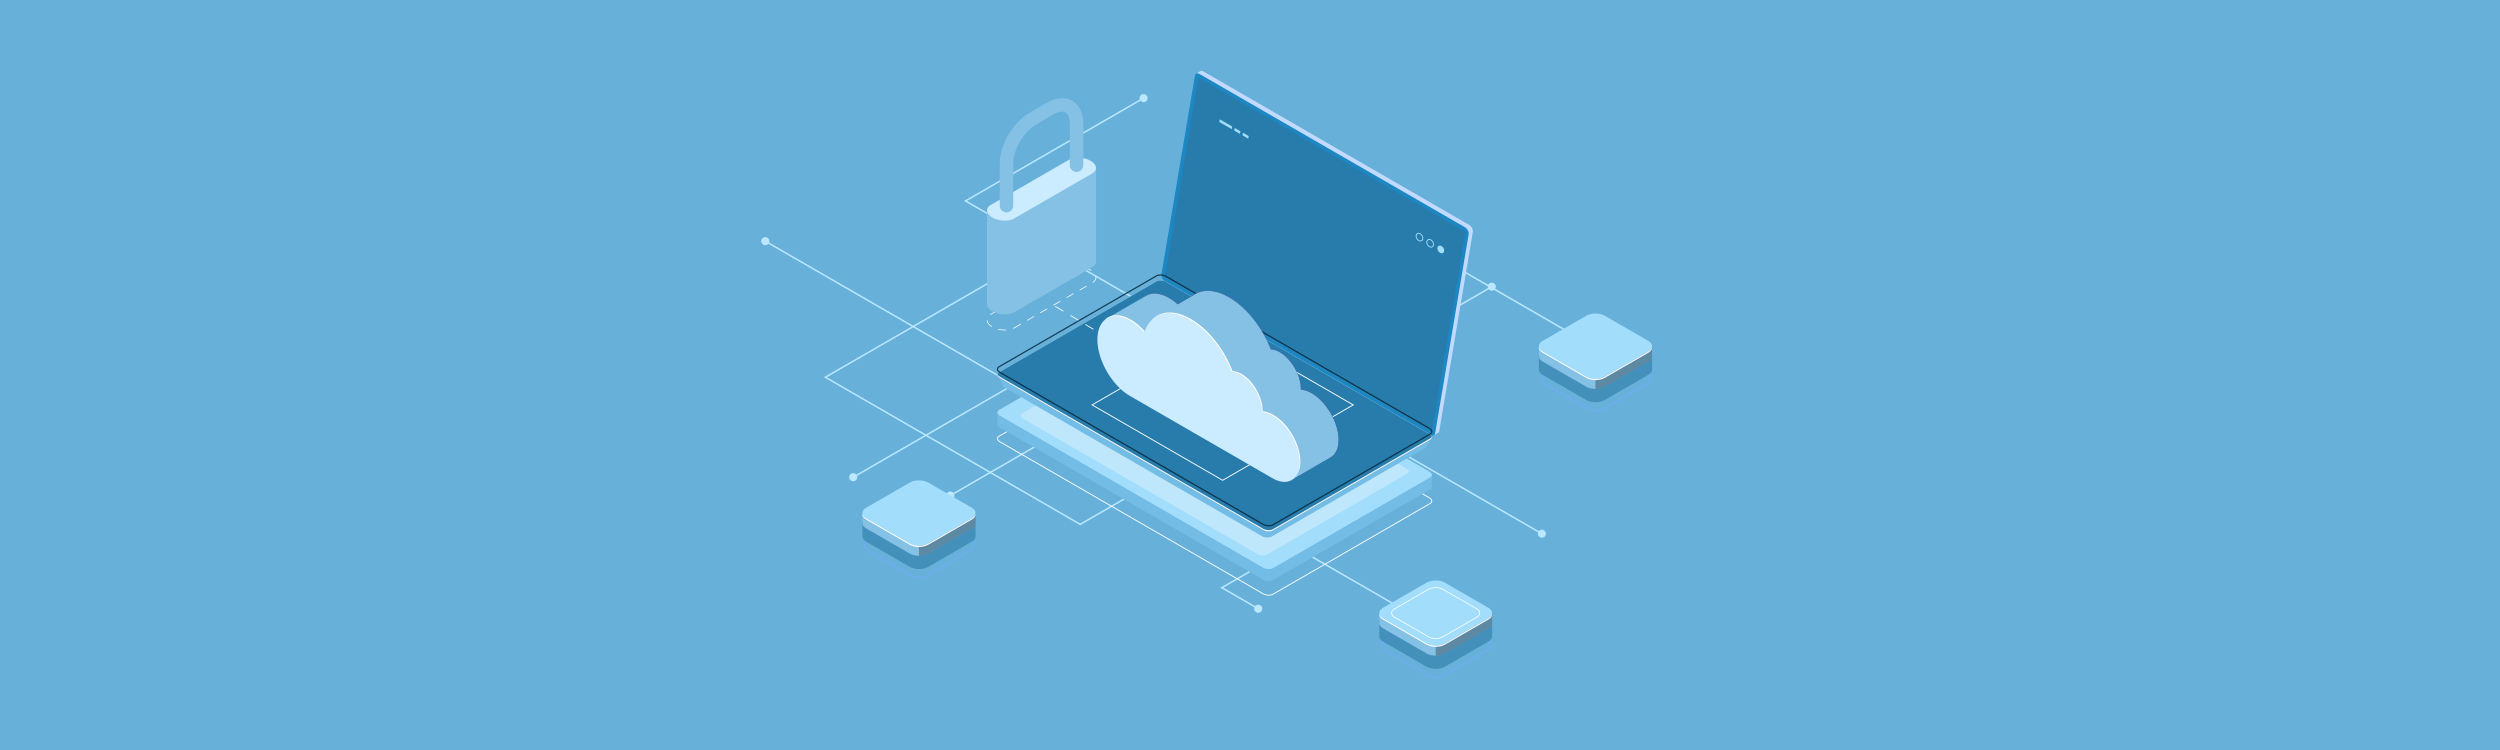 <?xml version="1.0" encoding="UTF-8"?>
<svg xmlns="http://www.w3.org/2000/svg" width="1200" height="360" viewBox="0 0 1200 360" fill="none">
  <rect width="1200" height="360" fill="#66B0DA"></rect>
  <path d="M454.213 237.856C454.213 238.928 455.082 239.798 456.154 239.798C457.227 239.798 458.096 238.928 458.096 237.856C458.096 236.784 457.227 235.915 456.154 235.915C455.082 235.915 454.213 236.784 454.213 237.856ZM673.358 111.332C673.358 112.405 674.227 113.274 675.3 113.274C676.372 113.274 677.241 112.405 677.241 111.332C677.241 110.26 676.372 109.391 675.3 109.391C674.227 109.391 673.358 110.26 673.358 111.332ZM546.965 47.105C546.965 48.177 547.835 49.047 548.907 49.047C549.979 49.047 550.848 48.177 550.848 47.105C550.848 46.033 549.979 45.164 548.907 45.164C547.835 45.164 546.965 46.033 546.965 47.105ZM463.435 96.452L463.253 96.137L462.707 96.452L463.253 96.768L463.435 96.452ZM738.155 256.183C738.155 257.255 739.024 258.125 740.097 258.125C741.169 258.125 742.038 257.255 742.038 256.183C742.038 255.111 741.169 254.242 740.097 254.242C739.024 254.242 738.155 255.111 738.155 256.183ZM456.154 237.856L456.336 238.171L675.482 111.648L675.3 111.332L675.118 111.017L455.972 237.541L456.154 237.856ZM548.907 47.105L548.725 46.79L463.253 96.137L463.435 96.452L463.617 96.768L549.089 47.42L548.907 47.105ZM463.435 96.452L463.253 96.768L739.915 256.498L740.097 256.183L740.279 255.868L463.617 96.137L463.435 96.452Z" fill="#BBE7FF"></path>
  <path d="M714.129 137.62C714.129 138.692 714.998 139.561 716.071 139.561C717.143 139.561 718.012 138.692 718.012 137.62C718.012 136.547 717.143 135.678 716.071 135.678C714.998 135.678 714.129 136.547 714.129 137.62ZM518.496 251.689L518.314 252.004L518.496 252.109L518.678 252.004L518.496 251.689ZM396.176 181.068L395.994 180.752L395.448 181.068L395.994 181.383L396.176 181.068ZM495.712 122.48C495.712 123.552 496.581 124.421 497.653 124.421C498.726 124.421 499.595 123.552 499.595 122.48C499.595 121.407 498.726 120.538 497.653 120.538C496.581 120.538 495.712 121.407 495.712 122.48ZM365.39 115.754C365.39 116.826 366.259 117.695 367.331 117.695C368.403 117.695 369.273 116.826 369.273 115.754C369.273 114.681 368.403 113.812 367.331 113.812C366.259 113.812 365.39 114.681 365.39 115.754ZM690.831 303.647C690.831 304.72 691.7 305.589 692.773 305.589C693.845 305.589 694.714 304.72 694.714 303.647C694.714 302.575 693.845 301.706 692.773 301.706C691.7 301.706 690.831 302.575 690.831 303.647ZM716.071 137.62L715.888 137.304L518.314 251.374L518.496 251.689L518.678 252.004L716.253 137.935L716.071 137.62ZM518.496 251.689L518.678 251.374L396.358 180.752L396.176 181.068L395.994 181.383L518.314 252.004L518.496 251.689ZM396.176 181.068L396.358 181.383L497.835 122.795L497.653 122.48L497.471 122.164L395.994 180.752L396.176 181.068ZM367.331 115.754L367.149 116.069L692.591 303.963L692.773 303.647L692.955 303.332L367.513 115.438L367.331 115.754Z" fill="#BBE7FF"></path>
  <path d="M407.617 229.067C407.617 230.139 408.486 231.009 409.559 231.009C410.631 231.009 411.5 230.139 411.5 229.067C411.5 227.995 410.631 227.126 409.559 227.126C408.486 227.126 407.617 227.995 407.617 229.067ZM607.105 113.893C607.105 114.965 607.974 115.834 609.046 115.834C610.119 115.834 610.988 114.965 610.988 113.893C610.988 112.821 610.119 111.951 609.046 111.951C607.974 111.951 607.105 112.821 607.105 113.893ZM765.821 167.962C765.821 169.035 766.691 169.904 767.763 169.904C768.835 169.904 769.704 169.035 769.704 167.962C769.704 166.89 768.835 166.021 767.763 166.021C766.691 166.021 765.821 166.89 765.821 167.962ZM663.893 109.114C663.893 110.187 664.763 111.056 665.835 111.056C666.907 111.056 667.776 110.187 667.776 109.114C667.776 108.042 666.907 107.173 665.835 107.173C664.763 107.173 663.893 108.042 663.893 109.114ZM409.559 229.067L409.741 229.382L609.228 114.208L609.046 113.893L608.864 113.578L409.377 228.752L409.559 229.067ZM767.763 167.962L767.945 167.647L666.017 108.799L665.835 109.114L665.653 109.43L767.581 168.278L767.763 167.962Z" fill="#BBE7FF"></path>
  <path d="M662.437 237.128C662.437 238.2 663.306 239.069 664.379 239.069C665.451 239.069 666.32 238.2 666.32 237.128C666.32 236.056 665.451 235.186 664.379 235.186C663.306 235.186 662.437 236.056 662.437 237.128ZM586.477 282.105L586.295 281.789L585.749 282.105L586.295 282.42L586.477 282.105ZM602.008 292.193C602.008 293.265 602.878 294.134 603.95 294.134C605.022 294.134 605.891 293.265 605.891 292.193C605.891 291.121 605.022 290.251 603.95 290.251C602.878 290.251 602.008 291.121 602.008 292.193ZM664.379 237.128L664.197 236.813L586.295 281.789L586.477 282.105L586.659 282.42L664.561 237.443L664.379 237.128ZM586.477 282.105L586.295 282.42L603.768 292.508L603.95 292.193L604.132 291.878L586.659 281.789L586.477 282.105Z" fill="#BBE7FF"></path>
  <path d="M608.996 285.908C608.037 285.908 607.028 285.677 606.243 285.223L479.821 212.233C479.026 211.773 478.569 211.149 478.569 210.52C478.569 209.984 478.895 209.501 479.486 209.161L554.927 165.606C556.183 164.881 558.377 164.967 559.817 165.799L686.239 238.789C687.035 239.25 687.491 239.874 687.491 240.502C687.491 241.037 687.165 241.519 686.574 241.859L611.134 285.416C610.562 285.746 609.796 285.908 608.996 285.908ZM480.036 211.86L606.458 284.851C607.779 285.613 609.781 285.7 610.919 285.044L686.359 241.488C686.812 241.227 687.062 240.877 687.062 240.501C687.062 240.03 686.683 239.542 686.024 239.161L559.601 166.17C558.281 165.407 556.281 165.32 555.141 165.977L479.701 209.532C479.248 209.793 478.999 210.144 478.999 210.519C478.998 210.991 479.376 211.479 480.036 211.86Z" fill="white"></path>
  <path d="M687.276 227.883L680.315 226.882L559.71 157.251C558.326 156.452 556.233 156.365 555.034 157.057L483.206 198.528L478.785 197.892V203.76L478.799 203.762C478.806 204.287 479.181 204.839 479.929 205.272L606.352 278.26C607.736 279.059 609.829 279.146 611.027 278.454L686.468 234.897C687.019 234.579 687.272 234.151 687.264 233.704L687.277 233.706L687.276 227.883Z" fill="#72BCE6"></path>
  <path d="M479.929 199.437L606.351 272.426C607.735 273.225 609.829 273.312 611.027 272.62L686.467 229.063C687.666 228.372 687.515 227.163 686.132 226.364L559.71 153.374C558.325 152.575 556.232 152.487 555.034 153.18L479.593 196.735C478.395 197.429 478.545 198.638 479.929 199.437Z" fill="#A2DDFB"></path>
  <path opacity="0.3" d="M490.876 200.868L603.874 266.108C605.112 266.822 606.982 266.9 608.053 266.281L675.483 227.35C676.554 226.732 676.421 225.652 675.183 224.938L562.185 159.698C560.948 158.984 559.077 158.906 558.006 159.524L490.576 198.455C489.504 199.074 489.639 200.154 490.876 200.868Z" fill="white"></path>
  <path d="M686.467 228.432L611.027 271.988C609.828 272.68 607.735 272.593 606.351 271.795L479.929 198.804C479.321 198.454 478.967 198.025 478.844 197.594C478.653 198.211 479.018 198.913 479.929 199.439L606.351 272.428C607.735 273.227 609.828 273.314 611.027 272.622L686.467 229.065C687.139 228.677 687.372 228.126 687.216 227.576C687.116 227.897 686.876 228.196 686.467 228.432Z" fill="#A2DDFB"></path>
  <path d="M559.482 130.619L575.463 35.806L574.179 35.266L576.109 34.159L576.106 34.171C576.481 33.921 577.011 33.937 577.594 34.273L705.315 108.013C706.364 108.619 707.158 110.172 706.973 111.257L690.865 206.825C690.781 207.323 690.534 207.653 690.192 207.798L690.194 207.799L688.304 208.89L687.98 207.126L688.087 207.158L561.14 133.865C560.091 133.258 559.297 131.706 559.482 130.619Z" fill="#C2DAFF"></path>
  <path d="M559.137 135.015L686.858 208.755C687.844 209.325 688.688 208.996 688.862 207.974L704.97 112.407C705.154 111.322 704.361 109.768 703.312 109.163L575.59 35.423C574.603 34.853 573.76 35.182 573.586 36.203L557.478 131.771C557.294 132.856 558.087 134.408 559.137 135.015Z" fill="#1D87C3"></path>
  <g opacity="0.51">
    <path d="M575.161 37.201L703.482 111.254L687.276 207.064L559.038 133.059L575.161 37.201Z" fill="#327296"></path>
  </g>
  <path d="M478.851 180.262L485.821 183.902L555.713 143.55C556.882 142.875 558.924 142.96 560.274 143.739L680.819 213.335C681.973 212.69 687.232 210.16 687.232 210.16L684.68 214.307L684.669 214.299C684.564 214.595 684.337 214.871 683.956 215.09L610.346 257.589C609.177 258.264 607.135 258.18 605.784 257.401L482.429 186.182C481.875 185.861 481.536 185.473 481.395 185.081L481.385 185.088L478.851 180.262Z" fill="#72BCE6"></path>
  <path d="M479.929 181.406L606.351 254.396C607.735 255.195 609.829 255.282 611.027 254.589L686.467 211.033C687.666 210.342 687.515 209.133 686.132 208.334L559.71 135.343C558.325 134.544 556.232 134.457 555.034 135.15L479.593 178.706C478.395 179.399 478.545 180.607 479.929 181.406Z" fill="white"></path>
  <path d="M479.929 181.406L606.351 254.396C607.735 255.195 609.829 255.282 611.027 254.589L686.467 211.033C687.666 210.342 687.515 209.133 686.132 208.334L559.71 135.343C558.325 134.544 556.232 134.457 555.034 135.15L479.593 178.706C478.395 179.399 478.545 180.607 479.929 181.406Z" fill="#1D87C3"></path>
  <path opacity="0.51" d="M479.929 181.406L606.351 254.396C607.735 255.195 609.829 255.282 611.027 254.589L686.467 211.033C687.666 210.342 687.515 209.133 686.132 208.334L559.71 135.343C558.325 134.544 556.232 134.457 555.034 135.15L479.593 178.706C478.395 179.399 478.545 180.607 479.929 181.406Z" fill="#327296"></path>
  <path opacity="0.8" d="M608.989 252.671C608.023 252.671 607.009 252.433 606.201 251.966L479.779 178.976C478.956 178.502 478.485 177.852 478.485 177.191C478.485 176.625 478.826 176.117 479.444 175.76L554.884 132.205C556.185 131.456 558.369 131.54 559.858 132.399L686.28 205.389C687.102 205.863 687.573 206.514 687.573 207.173C687.573 207.739 687.233 208.247 686.615 208.604L611.175 252.159C610.581 252.503 609.802 252.671 608.989 252.671ZM557.063 132.29C556.356 132.29 555.683 132.432 555.182 132.721L479.742 176.276C479.44 176.45 479.081 176.75 479.081 177.19C479.081 177.631 479.444 178.093 480.077 178.458V178.459L606.499 251.449C607.798 252.198 609.761 252.285 610.876 251.643L686.316 208.088C686.617 207.912 686.977 207.614 686.977 207.173C686.977 206.732 686.614 206.269 685.981 205.903L559.559 132.914C558.845 132.502 557.928 132.29 557.063 132.29Z" fill="#002235"></path>
  <path d="M479.928 180.839L606.35 253.829C607.735 254.628 609.828 254.715 611.026 254.023L686.467 210.466C686.888 210.223 687.134 209.914 687.227 209.582C687.361 210.119 687.123 210.653 686.467 211.032L611.026 254.588C609.828 255.28 607.735 255.194 606.35 254.395L479.928 181.405C479.032 180.887 478.662 180.199 478.832 179.589C478.943 180.032 479.302 180.477 479.928 180.839Z" fill="white"></path>
  <path d="M681.812 115.905C681.508 115.905 681.186 115.814 680.877 115.636C679.929 115.089 679.341 113.848 679.567 112.872C679.675 112.401 679.955 112.046 680.352 111.873C680.794 111.68 681.335 111.738 681.84 112.03C682.804 112.588 683.379 113.802 683.149 114.795C683.041 115.266 682.762 115.621 682.364 115.794C682.193 115.869 682.006 115.905 681.812 115.905ZM680.905 112.191C680.769 112.191 680.64 112.216 680.523 112.267C680.253 112.384 680.062 112.633 679.985 112.969C679.799 113.775 680.295 114.805 681.092 115.265C681.477 115.487 681.878 115.539 682.193 115.4C682.463 115.283 682.654 115.035 682.732 114.699C682.917 113.893 682.421 112.863 681.625 112.403C681.383 112.263 681.135 112.191 680.905 112.191Z" fill="#A2DDFB"></path>
  <path d="M686.921 118.856C686.618 118.856 686.296 118.765 685.987 118.587C685.039 118.039 684.451 116.798 684.677 115.822C684.786 115.351 685.065 114.996 685.463 114.823C685.905 114.632 686.446 114.689 686.95 114.981C687.915 115.538 688.489 116.752 688.26 117.745C688.152 118.216 687.872 118.571 687.475 118.745C687.303 118.819 687.116 118.856 686.921 118.856ZM686.016 115.141C685.88 115.141 685.751 115.167 685.634 115.218C685.364 115.335 685.173 115.584 685.095 115.919C684.91 116.725 685.406 117.755 686.203 118.215C686.588 118.438 686.989 118.488 687.304 118.351C687.573 118.234 687.765 117.985 687.842 117.65C688.028 116.844 687.532 115.814 686.736 115.353C686.493 115.213 686.244 115.141 686.016 115.141Z" fill="#A2DDFB"></path>
  <path d="M693.16 120.647C692.954 121.539 692.078 121.855 691.204 121.35C690.331 120.846 689.789 119.712 689.996 118.819C690.202 117.927 691.079 117.611 691.952 118.116C692.827 118.62 693.367 119.753 693.16 120.647Z" fill="#A2DDFB"></path>
  <path d="M595.177 64.262L592.444 62.683L592.656 61.42L595.389 62.997L595.177 64.262Z" fill="#A2DDFB"></path>
  <path d="M599.15 66.553L596.416 64.976L596.628 63.713L599.361 65.29L599.15 66.553Z" fill="#A2DDFB"></path>
  <path d="M591.245 61.991L585.252 58.53L585.464 57.267L591.457 60.728L591.245 61.991Z" fill="#A2DDFB"></path>
  <path d="M586.868 230.786L586.761 230.723L523.766 194.353L586.866 157.921L586.974 157.983L649.969 194.354L586.868 230.786ZM524.625 194.353L586.868 230.289L649.11 194.354L586.866 158.418L524.625 194.353Z" fill="white"></path>
  <path d="M557.45 177.875C557.415 177.875 557.379 177.866 557.347 177.847L557.149 177.728C557.053 177.671 557.023 177.546 557.08 177.452C557.137 177.357 557.261 177.328 557.356 177.383L557.555 177.502C557.651 177.56 557.681 177.684 557.623 177.779C557.585 177.841 557.518 177.875 557.45 177.875ZM553.637 175.583C553.602 175.583 553.566 175.573 553.534 175.555L549.919 173.381C549.823 173.323 549.793 173.2 549.85 173.105C549.908 173.009 550.031 172.981 550.127 173.036L553.742 175.21C553.838 175.268 553.868 175.391 553.81 175.486C553.773 175.548 553.705 175.583 553.637 175.583ZM546.409 171.236C546.373 171.236 546.337 171.226 546.305 171.208L542.691 169.034C542.595 168.976 542.565 168.852 542.622 168.757C542.679 168.662 542.804 168.632 542.899 168.688L546.513 170.863C546.609 170.921 546.639 171.044 546.582 171.139C546.543 171.201 546.477 171.236 546.409 171.236ZM539.18 166.888C539.144 166.888 539.108 166.878 539.076 166.86L535.461 164.687C535.366 164.63 535.336 164.505 535.393 164.41C535.451 164.315 535.575 164.286 535.669 164.341L539.284 166.515C539.38 166.572 539.41 166.697 539.353 166.791C539.314 166.853 539.247 166.888 539.18 166.888ZM531.95 162.541C531.914 162.541 531.879 162.532 531.847 162.513L528.232 160.34C528.136 160.282 528.106 160.158 528.163 160.063C528.221 159.968 528.345 159.939 528.44 159.994L532.055 162.168C532.15 162.226 532.18 162.35 532.123 162.444C532.086 162.505 532.019 162.541 531.95 162.541ZM524.722 158.193C524.686 158.193 524.65 158.184 524.617 158.165L521.003 155.992C520.907 155.935 520.877 155.81 520.934 155.715C520.992 155.62 521.116 155.591 521.211 155.647L524.825 157.82C524.921 157.878 524.951 158.002 524.894 158.097C524.856 158.159 524.79 158.193 524.722 158.193ZM517.493 153.845C517.458 153.845 517.422 153.836 517.39 153.817L513.775 151.644C513.679 151.587 513.649 151.462 513.706 151.367C513.765 151.273 513.888 151.243 513.983 151.299L517.598 153.472C517.694 153.529 517.724 153.654 517.667 153.749C517.628 153.811 517.561 153.845 517.493 153.845ZM510.264 149.499C510.228 149.499 510.192 149.489 510.16 149.47L506.546 147.297C506.45 147.239 506.42 147.115 506.477 147.02C506.534 146.926 506.659 146.896 506.754 146.952L510.368 149.125C510.464 149.183 510.494 149.307 510.437 149.402C510.398 149.464 510.332 149.499 510.264 149.499Z" fill="white"></path>
  <path d="M765.821 197.307C764.394 197.307 762.967 196.993 761.881 196.366L740.976 184.296C739.891 183.669 739.293 182.823 739.293 181.915C739.293 181.007 739.891 180.161 740.976 179.534L761.88 167.465C764.053 166.212 767.587 166.212 769.76 167.465L790.665 179.535C791.75 180.162 792.348 181.007 792.348 181.916C792.348 182.824 791.75 183.669 790.665 184.296L769.761 196.366C768.674 196.993 767.247 197.307 765.821 197.307ZM765.82 166.887C764.459 166.887 763.099 167.185 762.063 167.783L741.159 179.852C740.191 180.411 739.659 181.143 739.659 181.916C739.659 182.688 740.191 183.421 741.159 183.979L762.064 196.049C764.135 197.245 767.506 197.245 769.577 196.049L790.481 183.98C791.449 183.421 791.981 182.689 791.981 181.916C791.981 181.144 791.449 180.411 790.481 179.853L769.576 167.783C768.541 167.185 767.18 166.887 765.82 166.887Z" fill="#75ABFF"></path>
  <path opacity="0.4" d="M792.999 177.285V170.126L791.689 169.398C791.319 171.633 788.688 173.106 786.488 173.412L771.509 182.171L764.972 184.532L744.106 173.764L744.588 173.485C742.805 172.652 741.844 170.746 740.88 169.007L739.475 169.845L738.641 170.08V177.36C738.641 178.288 739.253 179.216 740.476 179.922L761.381 191.992C763.828 193.405 767.811 193.405 770.259 191.992L780.711 185.957L791.163 179.923C792.367 179.228 792.978 178.318 792.998 177.406C792.999 177.365 792.997 177.324 792.995 177.283L792.999 177.285Z" fill="#105F8C"></path>
  <path d="M792.999 170.918V166.181L791.689 165.453C791.319 167.688 788.688 169.161 786.488 169.467L771.509 178.226L764.972 180.587L744.106 169.819L744.588 169.54C742.805 168.707 741.844 166.802 740.88 165.063L739.475 165.901L738.641 166.135V170.993C738.641 171.921 739.253 172.849 740.476 173.556L761.381 185.625C763.828 187.038 767.811 187.038 770.259 185.625L791.163 173.556C792.367 172.861 792.978 171.952 792.998 171.039C792.999 170.998 792.997 170.958 792.995 170.916L792.999 170.918Z" fill="#84C1E4"></path>
  <path opacity="0.3" d="M786.489 169.469L771.509 178.228L765.819 180.283V186.687C767.427 186.687 769.035 186.334 770.259 185.627L791.163 173.558C792.367 172.863 792.979 171.954 792.998 171.041C792.999 171 792.997 170.96 792.996 170.919L792.998 170.92V166.183L791.801 165.517H791.676C791.268 167.717 788.667 169.165 786.489 169.469Z" fill="#00080D"></path>
  <path d="M761.381 180.813L740.476 168.743C738.029 167.33 738.029 165.031 740.476 163.617L761.381 151.548C763.829 150.135 767.811 150.135 770.259 151.548L791.163 163.618C793.611 165.031 793.611 167.33 791.163 168.743L770.259 180.812C767.811 182.225 763.829 182.225 761.381 180.813Z" fill="#A2DDFB"></path>
  <path d="M791.163 168.742L770.258 180.811C767.811 182.224 763.828 182.224 761.381 180.811L740.476 168.741C739.382 168.11 738.779 167.301 738.662 166.474C738.519 167.498 739.122 168.55 740.476 169.332L761.381 181.401C763.828 182.814 767.811 182.814 770.258 181.401L791.163 169.333C792.516 168.551 793.12 167.498 792.976 166.475C792.86 167.302 792.257 168.111 791.163 168.742Z" fill="white"></path>
  <path d="M441.108 277.394C439.681 277.394 438.254 277.08 437.168 276.452L416.263 264.382C415.178 263.755 414.58 262.91 414.58 262.001C414.58 261.093 415.178 260.248 416.263 259.621L437.167 247.552C439.34 246.298 442.874 246.298 445.047 247.552L465.952 259.621C467.038 260.248 467.635 261.094 467.635 262.002C467.635 262.91 467.037 263.756 465.952 264.383L445.048 276.452C443.961 277.08 442.534 277.394 441.108 277.394ZM441.107 246.973C439.746 246.973 438.386 247.272 437.35 247.87L416.446 259.938C415.478 260.497 414.946 261.23 414.946 262.002C414.946 262.774 415.478 263.507 416.446 264.065L437.351 276.136C439.422 277.331 442.793 277.331 444.864 276.136L465.768 264.066C466.736 263.507 467.268 262.775 467.268 262.003C467.268 261.23 466.736 260.498 465.768 259.939L444.864 247.87C443.828 247.272 442.467 246.973 441.107 246.973Z" fill="#75ABFF"></path>
  <path opacity="0.4" d="M468.285 257.371V250.212L466.975 249.484C466.605 251.719 463.974 253.192 461.774 253.498L446.795 262.258L440.258 264.618L419.392 253.85L419.875 253.571C418.091 252.738 417.131 250.833 416.166 249.094L414.761 249.932L413.927 250.166V257.446C413.927 258.374 414.539 259.302 415.762 260.009L436.667 272.078C439.115 273.491 443.097 273.491 445.545 272.078L466.449 260.009C467.653 259.314 468.265 258.404 468.284 257.492C468.285 257.451 468.283 257.411 468.281 257.37L468.285 257.371Z" fill="#105F8C"></path>
  <path d="M468.285 251.004V246.268L466.975 245.539C466.605 247.775 463.974 249.248 461.774 249.553L446.795 258.313L440.258 260.673L419.392 249.905L419.875 249.626C418.091 248.793 417.131 246.888 416.166 245.149L414.761 245.987L413.927 246.222V251.079C413.927 252.007 414.539 252.935 415.762 253.642L436.667 265.711C439.115 267.124 443.097 267.124 445.545 265.711L466.449 253.642C467.653 252.947 468.265 252.038 468.284 251.125C468.285 251.085 468.283 251.044 468.281 251.003L468.285 251.004Z" fill="#84C1E4"></path>
  <path opacity="0.3" d="M461.775 249.555L446.796 258.314L441.105 260.369V266.773C442.713 266.773 444.321 266.42 445.545 265.713L466.45 253.645C467.653 252.949 468.265 252.04 468.285 251.127C468.285 251.087 468.283 251.046 468.282 251.005L468.285 251.006V246.27L467.087 245.604H466.962C466.554 247.803 463.953 249.252 461.775 249.555Z" fill="#00080D"></path>
  <path d="M436.667 260.899L415.763 248.829C413.315 247.416 413.315 245.117 415.763 243.703L436.667 231.634C439.115 230.221 443.097 230.221 445.545 231.634L466.449 243.704C468.897 245.117 468.897 247.416 466.449 248.829L445.545 260.898C443.097 262.311 439.115 262.311 436.667 260.899Z" fill="#A2DDFB"></path>
  <path d="M466.45 248.829L445.546 260.897C443.098 262.31 439.116 262.31 436.668 260.897L415.763 248.828C414.669 248.196 414.066 247.387 413.949 246.56C413.806 247.584 414.409 248.636 415.763 249.418L436.668 261.488C439.116 262.901 443.098 262.901 445.546 261.488L466.45 249.419C467.804 248.637 468.407 247.585 468.263 246.561C468.147 247.389 467.544 248.197 466.45 248.829Z" fill="white"></path>
  <path d="M689.133 325.285C687.711 325.285 686.289 324.972 685.207 324.347L664.375 312.32C663.294 311.695 662.698 310.853 662.698 309.947C662.698 309.042 663.294 308.2 664.375 307.575L685.206 295.548C687.372 294.298 690.894 294.298 693.059 295.548L713.89 307.575C714.971 308.2 715.567 309.042 715.567 309.947C715.567 310.853 714.971 311.695 713.89 312.319L693.059 324.346C691.977 324.972 690.555 325.285 689.133 325.285ZM689.132 294.972C687.776 294.972 686.421 295.27 685.389 295.865L664.558 307.892C663.593 308.449 663.063 309.179 663.063 309.949C663.063 310.718 663.593 311.448 664.558 312.005L685.39 324.032C687.453 325.224 690.813 325.224 692.876 324.032L713.707 312.005C714.671 311.449 715.202 310.719 715.202 309.949C715.202 309.179 714.671 308.449 713.706 307.892L692.875 295.865C691.844 295.27 690.488 294.972 689.132 294.972Z" fill="#75ABFF"></path>
  <path opacity="0.4" d="M716.217 305.33V298.197L714.911 297.471C714.543 299.698 711.921 301.166 709.729 301.471L694.803 310.199L688.289 312.552L667.496 301.821L667.977 301.544C666.199 300.714 665.242 298.815 664.281 297.083L662.881 297.918L662.05 298.152V305.406C662.05 306.33 662.66 307.255 663.879 307.959L684.71 319.986C687.149 321.394 691.118 321.394 693.557 319.986L714.388 307.959C715.587 307.266 716.197 306.361 716.216 305.451C716.217 305.41 716.216 305.37 716.214 305.329L716.217 305.33Z" fill="#105F8C"></path>
  <path d="M716.217 298.984V294.264L714.911 293.539C714.543 295.766 711.921 297.234 709.729 297.539L694.803 306.267L688.289 308.619L667.496 297.889L667.977 297.611C666.199 296.781 665.242 294.882 664.281 293.15L662.881 293.985L662.05 294.219V299.059C662.05 299.984 662.66 300.908 663.879 301.613L684.71 313.64C687.149 315.048 691.118 315.048 693.557 313.64L714.388 301.613C715.587 300.921 716.197 300.015 716.216 299.105C716.217 299.064 716.216 299.023 716.214 298.983L716.217 298.984Z" fill="#84C1E4"></path>
  <path opacity="0.3" d="M709.729 297.54L694.803 306.268L689.133 308.316V314.698C690.735 314.698 692.337 314.346 693.557 313.642L714.388 301.615C715.588 300.923 716.197 300.017 716.216 299.107C716.217 299.066 716.216 299.025 716.214 298.985L716.216 298.986V294.266L715.023 293.603H714.899C714.492 295.794 711.9 297.237 709.729 297.54Z" fill="#00080D"></path>
  <path d="M684.71 308.842L663.879 296.815C661.44 295.408 661.44 293.116 663.879 291.707L684.71 279.681C687.149 278.273 691.117 278.273 693.556 279.681L714.388 291.708C716.827 293.116 716.827 295.408 714.388 296.815L693.557 308.842C691.118 310.25 687.149 310.25 684.71 308.842Z" fill="#A2DDFB"></path>
  <path d="M689.133 306.658C687.849 306.658 686.564 306.376 685.586 305.811L669.311 296.414C668.331 295.848 667.791 295.084 667.79 294.262C667.79 293.439 668.331 292.675 669.311 292.108L685.585 282.713C687.54 281.584 690.723 281.582 692.679 282.713L708.953 292.109C709.934 292.675 710.474 293.44 710.474 294.262C710.475 295.085 709.934 295.849 708.954 296.415L692.68 305.811C691.703 306.376 690.418 306.658 689.133 306.658ZM685.769 305.496C687.623 306.566 690.642 306.566 692.497 305.496L708.772 296.1C709.635 295.602 710.11 294.949 710.11 294.262C710.11 293.575 709.634 292.923 708.772 292.425L692.497 283.028C690.642 281.958 687.623 281.958 685.769 283.028L669.495 292.424C668.632 292.922 668.157 293.575 668.157 294.262C668.157 294.948 668.632 295.6 669.495 296.098L685.769 305.496Z" fill="white"></path>
  <path d="M714.388 296.815L693.557 308.841C691.118 310.249 687.149 310.249 684.71 308.841L663.879 296.814C662.788 296.185 662.187 295.379 662.071 294.555C661.928 295.575 662.53 296.624 663.879 297.403L684.71 309.43C687.149 310.838 691.118 310.838 693.557 309.43L714.388 297.403C715.736 296.624 716.338 295.575 716.195 294.555C716.079 295.38 715.478 296.186 714.388 296.815Z" fill="white"></path>
  <path d="M482.276 158.587C481.267 158.587 480.255 158.47 479.269 158.24C479.176 158.219 479.118 158.125 479.14 158.031C479.162 157.939 479.254 157.885 479.348 157.902C480.308 158.127 481.293 158.24 482.276 158.24C482.495 158.257 482.698 158.235 482.906 158.225C483.016 158.23 483.084 158.294 483.089 158.389C483.094 158.484 483.02 158.566 482.925 158.571C482.714 158.582 482.501 158.587 482.286 158.587C482.282 158.587 482.279 158.587 482.276 158.587ZM486.432 157.757C486.367 157.757 486.305 157.721 486.275 157.659C486.233 157.572 486.27 157.469 486.356 157.428C486.496 157.361 486.632 157.29 486.762 157.214L489.908 155.397C489.99 155.349 490.097 155.378 490.145 155.46C490.193 155.544 490.164 155.65 490.081 155.698L486.936 157.515C486.797 157.594 486.654 157.67 486.507 157.74C486.482 157.752 486.457 157.757 486.432 157.757ZM475.965 156.872C475.932 156.872 475.9 156.862 475.87 156.844C474.599 156.02 473.804 154.987 473.63 153.937C473.615 153.843 473.679 153.753 473.774 153.738C473.863 153.723 473.958 153.786 473.973 153.88C474.13 154.835 474.871 155.784 476.059 156.553C476.139 156.606 476.162 156.713 476.11 156.793C476.077 156.843 476.021 156.872 475.965 156.872ZM493.141 153.905C493.081 153.905 493.023 153.874 492.991 153.819C492.943 153.735 492.972 153.629 493.054 153.581L496.2 151.764C496.282 151.716 496.388 151.745 496.436 151.828C496.485 151.911 496.456 152.018 496.373 152.065L493.228 153.882C493.2 153.898 493.17 153.905 493.141 153.905ZM475.465 151.106C475.407 151.106 475.35 151.077 475.317 151.024C475.266 150.942 475.292 150.835 475.374 150.785C475.415 150.76 475.457 150.735 475.5 150.71L478.524 148.964C478.605 148.917 478.713 148.945 478.76 149.028C478.809 149.111 478.779 149.218 478.697 149.265L475.673 151.011C475.633 151.034 475.595 151.057 475.556 151.08C475.527 151.098 475.496 151.106 475.465 151.106ZM499.432 150.273C499.372 150.273 499.314 150.242 499.282 150.186C499.234 150.103 499.263 149.997 499.345 149.949L502.491 148.132C502.574 148.085 502.679 148.112 502.728 148.196C502.776 148.279 502.747 148.385 502.664 148.433L499.519 150.25C499.492 150.266 499.462 150.273 499.432 150.273ZM481.756 147.472C481.696 147.472 481.638 147.441 481.606 147.385C481.558 147.302 481.587 147.195 481.669 147.148L484.815 145.331C484.896 145.282 485.003 145.312 485.051 145.394C485.1 145.477 485.07 145.584 484.988 145.631L481.842 147.448C481.815 147.464 481.786 147.472 481.756 147.472ZM505.724 146.64C505.664 146.64 505.606 146.609 505.574 146.554C505.526 146.47 505.555 146.364 505.637 146.316L508.783 144.499C508.865 144.452 508.97 144.48 509.02 144.563C509.068 144.646 509.039 144.752 508.956 144.8L505.811 146.617C505.783 146.633 505.753 146.64 505.724 146.64ZM488.047 143.84C487.987 143.84 487.929 143.809 487.897 143.753C487.849 143.67 487.877 143.563 487.96 143.516L491.106 141.699C491.187 141.651 491.295 141.679 491.342 141.762C491.391 141.845 491.362 141.951 491.279 141.999L488.134 143.816C488.107 143.832 488.077 143.84 488.047 143.84ZM512.015 143.007C511.955 143.007 511.897 142.977 511.865 142.921C511.817 142.837 511.846 142.732 511.929 142.683L515.074 140.867C515.156 140.82 515.262 140.848 515.311 140.931C515.359 141.014 515.33 141.12 515.247 141.168L512.102 142.984C512.075 143 512.045 143.007 512.015 143.007ZM494.339 140.207C494.279 140.207 494.221 140.177 494.189 140.121C494.141 140.038 494.17 139.932 494.252 139.883L497.398 138.067C497.479 138.019 497.586 138.047 497.634 138.13C497.683 138.213 497.654 138.32 497.571 138.367L494.426 140.184C494.398 140.2 494.369 140.207 494.339 140.207ZM518.307 139.375C518.247 139.375 518.189 139.344 518.157 139.289C518.109 139.205 518.138 139.099 518.22 139.051L521.366 137.235C521.449 137.187 521.554 137.215 521.603 137.299C521.651 137.382 521.622 137.488 521.539 137.535L518.394 139.352C518.366 139.368 518.336 139.375 518.307 139.375ZM500.63 136.575C500.57 136.575 500.512 136.543 500.48 136.488C500.432 136.405 500.461 136.299 500.543 136.251L503.689 134.435C503.771 134.386 503.878 134.415 503.926 134.499C503.974 134.582 503.945 134.688 503.862 134.735L500.717 136.551C500.69 136.567 500.66 136.575 500.63 136.575ZM524.592 135.732C524.537 135.732 524.482 135.705 524.448 135.655C524.395 135.576 524.416 135.467 524.496 135.414C525.426 134.787 525.918 133.994 525.918 133.122C525.918 132.925 525.892 132.723 525.84 132.524C525.816 132.431 525.872 132.336 525.965 132.313C526.057 132.289 526.152 132.345 526.177 132.438C526.235 132.665 526.265 132.896 526.265 133.123C526.265 134.115 525.72 135.008 524.689 135.703C524.659 135.722 524.626 135.732 524.592 135.732ZM506.922 132.943C506.862 132.943 506.804 132.911 506.772 132.856C506.724 132.773 506.753 132.667 506.835 132.619L509.981 130.803C510.063 130.755 510.169 130.783 510.217 130.867C510.266 130.95 510.237 131.056 510.154 131.103L507.009 132.919C506.981 132.935 506.952 132.943 506.922 132.943ZM523.694 129.968C523.663 129.968 523.632 129.959 523.604 129.943C523.547 129.908 523.489 129.874 523.431 129.84C522.529 129.32 521.44 128.913 520.283 128.665C520.189 128.645 520.13 128.552 520.15 128.459C520.17 128.365 520.257 128.302 520.356 128.326C521.548 128.582 522.671 129.001 523.604 129.54C523.664 129.575 523.724 129.61 523.783 129.646C523.864 129.696 523.891 129.803 523.841 129.884C523.81 129.938 523.753 129.968 523.694 129.968ZM513.216 129.314C513.153 129.314 513.093 129.281 513.062 129.221C513.018 129.136 513.051 129.031 513.136 128.986C514.105 128.477 515.336 128.157 516.696 128.062C516.789 128.058 516.874 128.128 516.881 128.223C516.888 128.318 516.816 128.401 516.72 128.407C515.408 128.5 514.224 128.807 513.296 129.294C513.271 129.308 513.243 129.314 513.216 129.314Z" fill="white"></path>
  <path d="M526.089 80.638V125.677L526.086 125.678C526.073 126.654 525.479 127.585 524.272 128.282L486.849 149.889C484.155 151.444 479.45 151.249 476.34 149.453C474.596 148.446 473.724 147.15 473.769 145.93H473.768V100.879L526.089 80.638Z" fill="#84C1E4"></path>
  <path d="M486.849 104.85L524.273 83.244C526.967 81.689 526.629 78.972 523.518 77.176C520.408 75.38 515.703 75.185 513.009 76.74L475.586 98.347C472.893 99.902 473.23 102.619 476.341 104.414C479.451 106.21 484.156 106.406 486.849 104.85Z" fill="#CBECFF"></path>
  <path d="M483.113 101.953C484.899 101.953 486.347 100.505 486.347 98.719V78.707C486.347 71.882 491.341 63.234 497.251 59.821L505.839 54.862C508.107 53.552 510.157 53.234 511.459 53.985C512.762 54.737 513.51 56.671 513.51 59.29V79.301C513.51 81.087 514.957 82.535 516.743 82.535C518.529 82.535 519.977 81.087 519.977 79.301V59.29C519.977 54.224 518.1 50.351 514.693 48.384C511.285 46.416 506.993 46.728 502.605 49.261L494.017 54.219C486.089 58.796 479.879 69.553 479.879 78.707V98.719C479.879 100.505 481.327 101.953 483.113 101.953Z" fill="#84C1E4"></path>
  <path d="M561.17 143.044C563.625 144.462 565.949 146.458 568.016 148.817C570.884 139.601 579.636 136.743 589.989 142.72C598.555 147.665 606.019 157.392 609.969 167.698C611.277 167.74 612.735 168.171 614.279 169.062C619.868 172.289 624.4 180.137 624.4 186.591C624.4 186.73 624.386 186.857 624.382 186.992C625.976 187.102 627.738 187.666 629.592 188.736C636.74 192.862 642.536 202.901 642.536 211.156C642.536 219.411 636.74 222.757 629.592 218.629L561.17 179.126C552.542 174.143 545.546 162.027 545.546 152.063C545.546 142.098 552.542 138.062 561.17 143.044Z" fill="url(#paint0_linear_7918_8836)"></path>
  <path d="M561.171 143.043C562.595 143.865 563.972 144.887 565.282 146.056L572.932 141.635L572.931 141.637C577.134 138.682 583.219 138.811 589.99 142.72C598.555 147.665 606.02 157.392 609.969 167.698C611.279 167.74 612.736 168.17 614.28 169.061C619.869 172.289 624.401 180.137 624.401 186.591C624.401 186.729 624.386 186.856 624.383 186.992C625.977 187.102 627.738 187.665 629.593 188.735C636.741 192.862 642.536 202.901 642.536 211.156C642.536 215.246 641.11 218.128 638.805 219.495L638.811 219.498L638.752 219.532C638.748 219.534 638.743 219.536 638.74 219.539L620 230.417L615.907 210.726L561.172 179.126C552.544 174.144 545.548 162.027 545.548 152.064C545.548 142.1 552.542 138.062 561.171 143.043Z" fill="url(#paint1_radial_7918_8836)"></path>
  <path d="M531.052 153.03L550.039 141.998L550.038 142.003C552.871 140.314 556.812 140.527 561.171 143.043C562.595 143.865 563.972 144.887 565.281 146.056L572.932 141.635L572.931 141.637C577.134 138.682 583.219 138.811 589.99 142.72C598.555 147.665 606.02 157.392 609.969 167.698C611.279 167.74 612.736 168.17 614.279 169.061C619.869 172.289 624.4 180.137 624.4 186.591C624.4 186.729 624.386 186.856 624.383 186.992C625.977 187.102 627.738 187.665 629.592 188.735C636.741 192.862 642.536 202.901 642.536 211.156C642.536 215.246 641.11 218.128 638.804 219.495L638.81 219.498L638.751 219.532C638.748 219.534 638.743 219.536 638.74 219.539L619.999 230.417L615.907 210.726L561.172 179.126C554.176 175.087 548.258 166.361 546.266 157.892L531.052 153.03Z" fill="#84C1E4"></path>
  <path d="M542.37 153.957C544.825 155.375 547.149 157.372 549.216 159.73C552.084 150.515 560.836 147.656 571.189 153.634C579.754 158.579 587.219 168.306 591.169 178.611C592.477 178.654 593.935 179.084 595.479 179.975C601.068 183.203 605.6 191.051 605.6 197.505C605.6 197.643 605.586 197.77 605.582 197.905C607.176 198.016 608.938 198.579 610.792 199.649C617.942 203.777 623.737 213.815 623.737 222.069C623.737 230.324 617.942 233.671 610.792 229.543L542.372 190.04C533.742 185.058 526.747 172.941 526.747 162.978C526.746 153.013 533.74 148.974 542.37 153.957Z" fill="#CBECFF"></path>
  <path d="M549.215 159.73C547.148 157.372 544.826 155.375 542.37 153.957C537.085 150.906 532.418 151.242 529.59 154.248C532.356 150.774 537.244 150.225 542.817 153.442C545.196 154.815 547.446 156.734 549.463 158.996C549.378 159.236 549.293 159.48 549.215 159.73Z" fill="white"></path>
  <path d="M623.736 222.069C623.736 213.814 617.94 203.777 610.791 199.649C608.936 198.579 607.175 198.015 605.581 197.905C605.586 197.77 605.598 197.643 605.598 197.504C605.598 191.051 601.067 183.203 595.478 179.975C593.934 179.084 592.476 178.654 591.167 178.611C587.218 168.306 579.753 158.579 571.188 153.634C563.343 149.105 556.422 149.651 552.278 154.19C556.359 149.182 563.502 148.423 571.635 153.119C580.2 158.064 587.665 167.791 591.614 178.096C592.923 178.139 594.381 178.569 595.924 179.46C601.514 182.688 606.045 190.536 606.045 196.989C606.045 197.128 606.031 197.255 606.028 197.39C607.622 197.501 609.383 198.064 611.237 199.134C618.386 203.261 624.181 213.299 624.181 221.554C624.181 224.797 623.277 227.267 621.758 228.84C623.004 227.263 623.736 224.978 623.736 222.069Z" fill="white"></path>
  <defs>
    <linearGradient id="paint0_linear_7918_8836" x1="642.536" y1="199.582" x2="545.546" y2="199.582" gradientUnits="userSpaceOnUse">
      <stop stop-color="#5761D7"></stop>
      <stop offset="0.178" stop-color="#5C66D9"></stop>
      <stop offset="0.388" stop-color="#6A73DF"></stop>
      <stop offset="0.613" stop-color="#8289E8"></stop>
      <stop offset="0.849" stop-color="#A3A7F5"></stop>
      <stop offset="1" stop-color="#BCBEFF"></stop>
    </linearGradient>
    <radialGradient id="paint1_radial_7918_8836" cx="0" cy="0" r="1" gradientUnits="userSpaceOnUse" gradientTransform="translate(619.743 170.468) rotate(180) scale(46.266)">
      <stop stop-color="#2B237C"></stop>
      <stop offset="1" stop-color="#180D5B"></stop>
    </radialGradient>
  </defs>
</svg>
